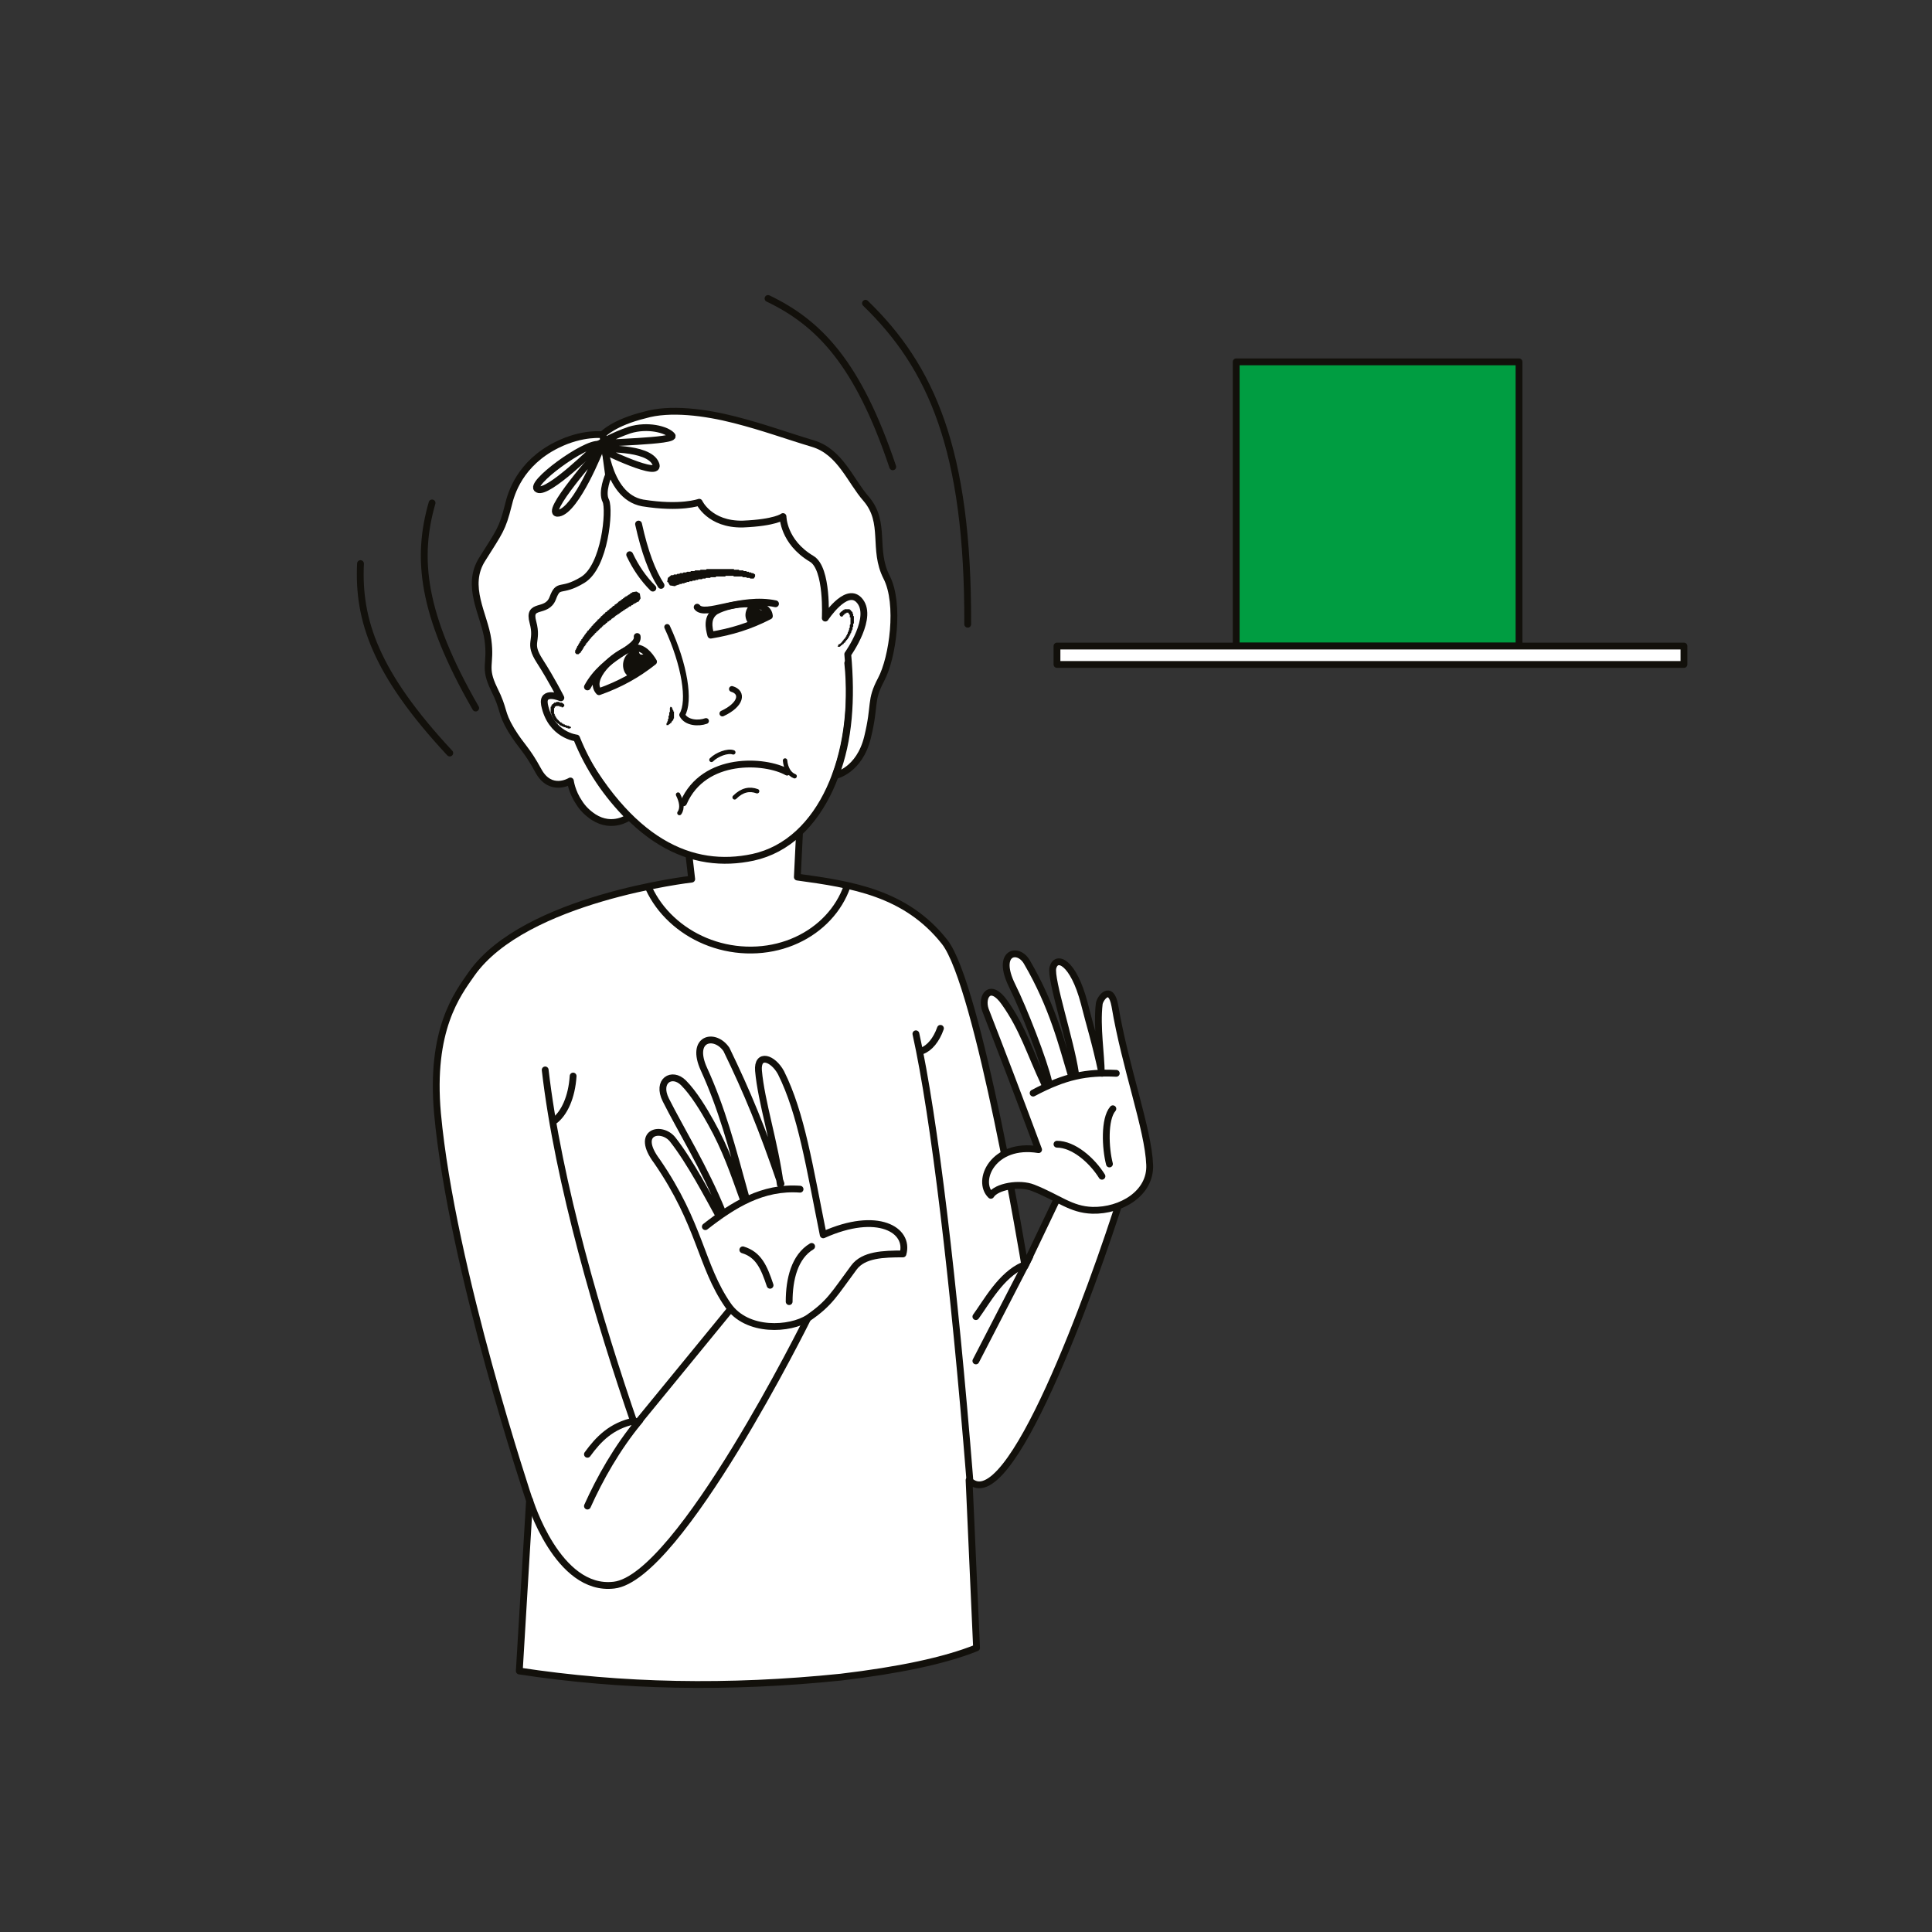 <?xml version="1.0" encoding="utf-8"?>
<!-- Generator: Adobe Illustrator 23.1.0, SVG Export Plug-In . SVG Version: 6.00 Build 0)  -->
<svg version="1.1" xmlns="http://www.w3.org/2000/svg" xmlns:xlink="http://www.w3.org/1999/xlink" x="0px" y="0px"
	 viewBox="0 0 283.5 283.5" style="enable-background:new 0 0 283.5 283.5;" xml:space="preserve">
<rect x="0" y="0" width="283.5" height="283.5" fill="#333333" stroke="none"/>
<style type="text/css">
	.st0{clip-path:url(#SVGID_2_);fill-rule:evenodd;clip-rule:evenodd;fill:#FFFFFF;}
	.st1{clip-path:url(#SVGID_4_);fill:none;stroke:#12100B;stroke-linecap:round;stroke-linejoin:round;stroke-miterlimit:10;}
	.st2{clip-path:url(#SVGID_6_);fill:none;stroke:#12100B;stroke-linecap:round;stroke-linejoin:round;stroke-miterlimit:10;}
	.st3{clip-path:url(#SVGID_6_);fill-rule:evenodd;clip-rule:evenodd;fill:#009D41;}
	.st4{clip-path:url(#SVGID_6_);fill-rule:evenodd;clip-rule:evenodd;fill:#FFFFFF;}
	.st5{clip-path:url(#SVGID_6_);fill-rule:evenodd;clip-rule:evenodd;fill:#12100B;}
	
		.st6{clip-path:url(#SVGID_6_);fill:none;stroke:#12100B;stroke-width:0.85;stroke-linecap:round;stroke-linejoin:round;stroke-miterlimit:10;}
	
		.st7{clip-path:url(#SVGID_6_);fill:none;stroke:#12100B;stroke-width:0.65;stroke-linecap:round;stroke-linejoin:round;stroke-miterlimit:10;}
	.st8{clip-path:url(#SVGID_8_);fill-rule:evenodd;clip-rule:evenodd;fill:#12100B;}
	.st9{clip-path:url(#SVGID_8_);fill-rule:evenodd;clip-rule:evenodd;fill:#FFFFFF;}
	.st10{clip-path:url(#SVGID_10_);fill:none;stroke:#12100B;stroke-linecap:round;stroke-linejoin:round;stroke-miterlimit:10;}
	.st11{clip-path:url(#SVGID_12_);fill-rule:evenodd;clip-rule:evenodd;fill:#12100B;}
	.st12{clip-path:url(#SVGID_12_);fill-rule:evenodd;clip-rule:evenodd;fill:#FFFFFF;}
	.st13{clip-path:url(#SVGID_14_);fill:none;stroke:#12100B;stroke-linecap:round;stroke-linejoin:round;stroke-miterlimit:10;}
	.st14{clip-path:url(#SVGID_14_);fill-rule:evenodd;clip-rule:evenodd;fill:#12100B;}
</style>
<g id="Слой_1">
</g>
<g id="Слой_3">
	<g>
		<g>
			<g>
				<defs>
					<rect id="SVGID_1_" x="22.5" y="22.4" width="242.3" height="242.3"/>
				</defs>
				<clipPath id="SVGID_2_">
					<use xlink:href="#SVGID_1_"  style="overflow:visible;"/>
				</clipPath>
				<path class="st0" d="M123.4,246.1c8.4-1,15.2-2.4,19.9-4.3l-1.1-24.6c5.8,5.9,18-27.8,22.5-42.1l-8.9-0.6l-5.4,11.3
					c0,0-6.8-41.3-11.8-47.6c-5.7-7.2-13.6-8.4-21.6-9.5l0.6-12.3c-4.6,6.4-10.3,7.9-16.9,5.6l0.8,7c0,0-24.5,2.8-32.3,13.9
					c-2.1,3-6.1,8.2-5,20.5c2.1,22.8,13.5,56.8,13.5,56.8l-1.5,25C91.2,247.5,106.9,247.8,123.4,246.1"/>
			</g>
			<g>
				<defs>
					<path id="SVGID_3_" d="M100.8,122l0.8,7c0,0-24.5,2.8-32.3,13.9c-2.1,3-6.1,8.2-5,20.5c2.1,22.8,13.5,56.8,13.5,56.8l-1.5,25
						c15,2.3,30.7,2.7,47.2,1c8.4-1,15.2-2.4,19.9-4.3l-1.1-24.6c5.8,5.9,18-27.8,22.5-42.1l-8.9-0.6l-5.4,11.3
						c0,0-6.8-41.3-11.8-47.6c-5.7-7.2-13.6-8.4-21.6-9.5l0.6-12.3C113,122.7,107.4,124.3,100.8,122"/>
				</defs>
				<clipPath id="SVGID_4_">
					<use xlink:href="#SVGID_3_"  style="overflow:visible;"/>
				</clipPath>
				<path class="st1" d="M109.5,111.4c8.5,0.3,15.5,6.8,15.5,14.5c0,7.7-6.9,13.8-15.5,13.5c-8.5-0.3-15.5-6.8-15.5-14.5
					S101,111.1,109.5,111.4z"/>
			</g>
			<g>
				<defs>
					<rect id="SVGID_5_" x="22.5" y="22.4" width="242.3" height="242.3"/>
				</defs>
				<clipPath id="SVGID_6_">
					<use xlink:href="#SVGID_5_"  style="overflow:visible;"/>
				</clipPath>
				<path class="st2" d="M123.4,246.1c8.4-1,15.2-2.4,19.9-4.3l-1.1-24.6c5.8,5.9,18-27.8,22.5-42.1l-8.9-0.6l-5.4,11.3
					c0,0-6.8-41.3-11.8-47.6c-5.7-7.2-13.6-8.4-21.6-9.5l0.6-12.3c-4.6,6.4-10.3,7.9-16.9,5.6l0.8,7c0,0-24.5,2.8-32.3,13.9
					c-2.1,3-6.1,8.2-5,20.5c2.1,22.8,13.5,56.8,13.5,56.8l-1.5,25C91.2,247.5,106.9,247.8,123.4,246.1z"/>
				<line class="st2" x1="151.1" y1="184.4" x2="143.2" y2="199.7"/>
				<path class="st2" d="M134.4,151.7c2.7,12.2,5.6,36.6,7.9,65.3"/>
				<path class="st2" d="M86.2,213.4c1.6-2.2,3.5-4.2,6.9-4.9"/>
				<path class="st2" d="M86.2,221c1.8-4,4.3-8.5,7.7-12.6"/>
				<path class="st2" d="M84.1,157.9c-0.2,3.1-1.3,5.5-2.8,6.6"/>
				<path class="st2" d="M80,157c1.9,16.5,7.9,36.9,13.2,52.2l14.9-18.2c2.7,1.7,6.3,2.3,10.4,2.5c0,0-18.8,38-28.4,39.1
					c-8.3,1-12.4-12.5-12.4-12.5"/>
				<rect x="181.4" y="53.1" class="st3" width="41.5" height="41.7"/>
				<rect x="181.4" y="53.1" class="st2" width="41.5" height="41.7"/>
				<rect x="155.1" y="94.8" class="st4" width="92" height="2.7"/>
				<rect x="155.1" y="94.8" class="st2" width="92" height="2.7"/>
				<path class="st2" d="M127,44.5c9.6,9.3,15.1,21.4,15,47.1"/>
				<path class="st2" d="M52.9,82.7C52.5,91,55.1,98.8,66,110.5"/>
				<path class="st4" d="M143.2,193.2c1.6-2.2,3.7-6.1,6.9-7.5"/>
				<path class="st2" d="M143.2,193.2c1.6-2.2,3.7-6.1,6.9-7.5"/>
				<path class="st4" d="M138,150.9c-0.6,1.7-1.6,2.9-2.7,3.3"/>
				<path class="st2" d="M138,150.9c-0.6,1.7-1.6,2.9-2.7,3.3"/>
				<path class="st4" d="M132.5,184c-2.9,0-5.8,0.1-7.2,2c-2.9,3.9-3.5,5.2-6.7,7.4c-2.6,1.7-9,2.2-11.8-1.9
					c-4-5.8-4-11.8-10.4-21.1c-3.3-4.4,0.7-5.2,2.3-3.2c2.6,3.3,5.3,8.5,6.9,11.4l0.4-0.8c-2.6-6.4-6.2-12.2-8.3-16.4
					c-1.4-2.8,0.9-4.2,2.6-2.5c1.5,1.5,3,4,4,5.8c2.2,3.9,3.4,7.5,4.7,11.1l0.4-0.3c-2-7.3-3.5-12.9-6.1-18.6
					c-2.1-4.6,1.6-5.4,3.3-2.9c3.1,6.4,5.2,11.5,8,19.7l-0.1,0.1c-0.8-6.1-2.8-12.1-3.2-16.7c-0.2-2.6,2.1-1.9,3.3,0.3
					c3,6,4.2,13.9,6.2,23.8C128.8,177.6,133.5,180.5,132.5,184"/>
				<path class="st2" d="M132.5,184c-2.9,0-5.8,0.1-7.2,2c-2.9,3.9-3.5,5.2-6.7,7.4c-2.6,1.7-9,2.2-11.8-1.9
					c-4-5.8-4-11.8-10.4-21.1c-3.3-4.4,0.7-5.2,2.3-3.2c2.6,3.3,5.3,8.5,6.9,11.4l0.4-0.8c-2.6-6.4-6.2-12.2-8.3-16.4
					c-1.4-2.8,0.9-4.2,2.6-2.5c1.5,1.5,3,4,4,5.8c2.2,3.9,3.4,7.5,4.7,11.1l0.4-0.3c-2-7.3-3.5-12.9-6.1-18.6
					c-2.1-4.6,1.6-5.4,3.3-2.9c3.1,6.4,5.2,11.5,8,19.7l-0.1,0.1c-0.8-6.1-2.8-12.1-3.2-16.7c-0.2-2.6,2.1-1.9,3.3,0.3
					c3,6,4.2,13.9,6.2,23.8C128.8,177.6,133.5,180.5,132.5,184z"/>
				<path class="st4" d="M145.4,175.4c0.8-1.3,4.2-1.9,6.2-1.1c3.8,1.5,5.5,3.2,8.7,3.3c4.2,0.1,8.6-2.5,8.4-6.7
					c-0.2-5.2-3.6-14.3-5.1-23.3c-0.6-3.3-2.2-1.1-2.3-0.3c-0.4,3.4,0.3,7.5,0.3,10.2l0.1,0c-1-4.7-1.8-7.1-2.6-10.3
					c-1.6-6.1-4.1-7.1-4.6-5.2c-0.4,1.7,2.6,10.7,3.3,15.4l-0.6,0.4c-1.3-4.3-2.7-10.1-6.5-16.6c-1.3-2.3-4.6-1.5-2.2,3.4
					c1.7,3.4,4.7,11.1,5.4,14.2l-0.6,0.3c-2.2-4.7-3.2-8.2-5.9-12c-2.1-3-3.5-0.9-2.8,1.1c2.3,5.9,4.9,12.7,7.8,20.5
					C145.7,167.6,143.2,173.3,145.4,175.4"/>
				<path class="st2" d="M145.4,175.4c0.8-1.3,4.2-1.9,6.2-1.1c3.8,1.5,5.5,3.2,8.7,3.3c4.2,0.1,8.6-2.5,8.4-6.7
					c-0.2-5.2-3.6-14.3-5.1-23.3c-0.6-3.3-2.2-1.1-2.3-0.3c-0.4,3.4,0.3,7.5,0.3,10.2l0.1,0c-1-4.7-1.8-7.1-2.6-10.3
					c-1.6-6.1-4.1-7.1-4.6-5.2c-0.4,1.7,2.6,10.7,3.3,15.4l-0.6,0.4c-1.3-4.3-2.7-10.1-6.5-16.6c-1.3-2.3-4.6-1.5-2.2,3.4
					c1.7,3.4,4.7,11.1,5.4,14.2l-0.6,0.3c-2.2-4.7-3.2-8.2-5.9-12c-2.1-3-3.5-0.9-2.8,1.1c2.3,5.9,4.9,12.7,7.8,20.5
					C145.7,167.6,143.2,173.3,145.4,175.4z"/>
				<path class="st4" d="M117.4,174.5c-5.5-0.4-9.8,2.3-13.9,5.5"/>
				<path class="st2" d="M117.4,174.5c-5.5-0.4-9.8,2.3-13.9,5.5"/>
				<path class="st4" d="M151.6,160.4c4.7-2.5,7.8-3.1,12.2-2.9"/>
				<path class="st2" d="M151.6,160.4c4.7-2.5,7.8-3.1,12.2-2.9"/>
				<path class="st4" d="M119.1,182.9c-2.5,1.5-3.3,4.8-3.3,8.1"/>
				<path class="st2" d="M119.1,182.9c-2.5,1.5-3.3,4.8-3.3,8.1"/>
				<path class="st4" d="M155.1,167.9c2.4,0,5.1,2.3,6.6,4.7"/>
				<path class="st2" d="M155.1,167.9c2.4,0,5.1,2.3,6.6,4.7"/>
				<path class="st4" d="M109,183.4c2.3,0.7,3.1,2.5,4,5.2"/>
				<path class="st2" d="M109,183.4c2.3,0.7,3.1,2.5,4,5.2"/>
				<path class="st4" d="M163.3,162.7c-1.3,1.5-1.1,5.8-0.5,8.1"/>
				<path class="st2" d="M163.3,162.7c-1.3,1.5-1.1,5.8-0.5,8.1"/>
				<path class="st4" d="M77.9,98.7C71.7,83,82,69.3,93,66.6c4.5-1.1,11.4-1.7,16.3,0.6c7.5,3.4,12.9,9.2,13.7,19.4
					c2.3-7.1,6-0.4,6.2,2.5c0.4,4-3.9,7.5-4.8,8.2c1.4,13.4-3.8,26.3-13.9,28.5c-8.9,1.9-18.2-2-26.3-17.5c-0.5,0.9-5,2.4-7.5-4
					C75.7,101.9,77.2,98.8,77.9,98.7"/>
				<path class="st2" d="M77.9,98.7C71.7,83,82,69.3,93,66.6c4.5-1.1,11.4-1.7,16.3,0.6c7.5,3.4,12.9,9.2,13.7,19.4
					c2.3-7.1,6-0.4,6.2,2.5c0.4,4-3.9,7.5-4.8,8.2c1.4,13.4-3.8,26.3-13.9,28.5c-8.9,1.9-18.2-2-26.3-17.5c-0.5,0.9-5,2.4-7.5-4
					C75.7,101.9,77.2,98.8,77.9,98.7z"/>
				<path class="st2" d="M92.4,81.4c0.9,1.9,2,3.5,3.4,4.9"/>
				<path class="st2" d="M93.7,76.9c0.9,4.1,2,7,3.3,9"/>
				<path class="st4" d="M89.3,69.7c0,0-1.1,2.5-0.4,3.8c0.6,1.3-0.1,9.6-3.4,11.6c-3.3,2-3.5,0.3-4.4,2.7c-0.9,2.3-3.7,0.6-2.9,3.5
					c0.8,3-0.8,2.9,1,5.7c1.8,2.8,3.1,5.4,3.1,5.4s-2.8-1.2-2.4,1c0.9,4.5,4.7,4.9,4.7,4.9c1.8,4.5,4.5,8.4,7.7,11.6
					c0,0-2.4,1.8-5.2,0c-0.9-0.6-1.6-1.3-2.1-2.1c-1.1-1.6-1.3-3.2-1.3-3.2s-2.9,1.8-4.7-1.5c-1.8-3.3-2.4-3.4-4-6
					c-1.6-2.7-0.9-2.8-2.5-6c-1.6-3.3-0.4-3.5-0.9-7.2c-0.5-3.7-3.4-7.9-0.8-11.9c2.5-4,2.9-4.3,3.8-7.9c0.4-1.7,1.7-6.1,7.1-8.8
					c3.8-1.9,6.8-1.5,6.8-1.5L89.3,69.7z"/>
				<path class="st2" d="M89.3,69.7c0,0-1.1,2.5-0.4,3.8c0.6,1.3-0.1,9.6-3.4,11.6c-3.3,2-3.5,0.3-4.4,2.7c-0.9,2.3-3.7,0.6-2.9,3.5
					c0.8,3-0.8,2.9,1,5.7c1.8,2.8,3.1,5.4,3.1,5.4s-2.8-1.2-2.4,1c0.9,4.5,4.7,4.9,4.7,4.9c1.8,4.5,4.5,8.4,7.7,11.6
					c0,0-2.4,1.8-5.2,0c-0.9-0.6-1.6-1.3-2.1-2.1c-1.1-1.6-1.3-3.2-1.3-3.2s-2.9,1.8-4.7-1.5c-1.8-3.3-2.4-3.4-4-6
					c-1.6-2.7-0.9-2.8-2.5-6c-1.6-3.3-0.4-3.5-0.9-7.2c-0.5-3.7-3.4-7.9-0.8-11.9c2.5-4,2.9-4.3,3.8-7.9c0.4-1.7,1.7-6.1,7.1-8.8
					c3.8-1.9,6.8-1.5,6.8-1.5L89.3,69.7z"/>
				<path class="st2" d="M116.5,71.2c0.1,2-0.5,3.6-1.9,4.6"/>
				<path class="st4" d="M88.5,63.7c0,0,0.3,9.1,5.8,10.1c5.6,0.9,8.3-0.1,8.3-0.1s1.5,3.3,6.4,3.2c4.8-0.2,5.9-1.1,5.9-1.1
					s0,3.7,4.2,6.2c2.4,1.4,2,8.7,2,8.7s3-4.6,4.9-2.7c2.4,2.4-1.6,8-1.6,8c0.6,6.6,0.2,12.6-1.8,17.8c0,0,3.5-0.7,4.7-5.6
					c1.2-4.9,0.3-5.3,2-8.5c1.7-3.2,2.8-11.1,0.8-15c-2.1-4.1,0-8-3-11.5c-2.3-2.6-3.8-6.9-7.8-8.1c-4-1.2-7.2-2.4-11.5-3.5
					c-4.3-1.1-9.5-1.8-13.2-0.7C90.1,62,88.5,63.7,88.5,63.7"/>
				<path class="st2" d="M88.5,63.7c0,0,0.3,9.1,5.8,10.1c5.6,0.9,8.3-0.1,8.3-0.1s1.5,3.3,6.4,3.2c4.8-0.2,5.9-1.1,5.9-1.1
					s0,3.7,4.2,6.2c2.4,1.4,2,8.7,2,8.7s3-4.6,4.9-2.7c2.4,2.4-1.6,8-1.6,8c0.6,6.6,0.2,12.6-1.8,17.8c0,0,3.5-0.7,4.7-5.6
					c1.2-4.9,0.3-5.3,2-8.5c1.7-3.2,2.8-11.1,0.8-15c-2.1-4.1,0-8-3-11.5c-2.3-2.6-3.8-6.9-7.8-8.1c-4-1.2-7.2-2.4-11.5-3.5
					c-4.3-1.1-9.5-1.8-13.2-0.7C90.1,62,88.5,63.7,88.5,63.7z"/>
				<polygon class="st5" points="93.9,87.1 93.9,87.2 94,87.8 93.7,88.3 93.7,88.3 93.6,88.3 93.4,88.4 93.3,88.5 93.2,88.5 
					93.1,88.6 93,88.6 92.9,88.7 92.9,88.7 92.8,88.8 92.8,88.8 92.7,88.8 92.6,88.9 92.6,88.9 92.5,89 92.4,89 92.3,89 92.3,89.1 
					92.2,89.1 92.1,89.2 92.1,89.2 92,89.3 91.9,89.3 91.9,89.3 91.8,89.4 91.7,89.4 91.7,89.5 91.6,89.5 91.5,89.6 91.4,89.6 
					91.4,89.7 91.3,89.7 91.2,89.8 91.1,89.8 91.1,89.9 91,89.9 90.9,90 90.9,90 90.8,90.1 90.7,90.1 90.6,90.2 90.6,90.2 
					90.5,90.3 90.4,90.3 90.3,90.4 90.3,90.4 90.2,90.5 90.1,90.6 90,90.6 90,90.7 89.9,90.7 89.8,90.8 89.7,90.8 89.7,90.9 
					89.6,91 89.5,91 89.4,91.1 89.4,91.1 89.3,91.2 89.2,91.2 89.1,91.3 89.1,91.4 89,91.4 88.9,91.5 88.8,91.6 88.8,91.6 
					88.7,91.7 88.6,91.7 88.5,91.8 88.5,91.9 88.4,91.9 88.3,92 88.3,92.1 88.2,92.1 88.1,92.2 88,92.3 88,92.3 87.9,92.4 
					87.8,92.5 87.8,92.5 87.7,92.6 87.6,92.7 87.5,92.7 87.5,92.8 87.4,92.9 87.3,92.9 87.3,93 87.2,93.1 87.1,93.2 87.1,93.2 
					87,93.3 87,93.3 86.9,93.4 86.9,93.4 86.9,93.4 86.8,93.5 86.8,93.5 86.8,93.5 86.7,93.6 86.7,93.6 86.7,93.7 86.7,93.7 
					86.6,93.7 86.6,93.8 86.6,93.8 86.5,93.8 86.5,93.9 86.5,93.9 86.4,94 86.4,94 86.4,94 86.3,94.1 86.3,94.1 86.3,94.1 
					86.3,94.2 86.2,94.2 86.2,94.3 86.2,94.3 86.1,94.3 86.1,94.4 86.1,94.4 86,94.4 86,94.5 86,94.5 86,94.6 85.9,94.6 85.9,94.6 
					85.9,94.7 85.9,94.7 85.8,94.8 85.8,94.8 85.8,94.8 85.7,94.9 85.7,94.9 85.7,95 85.7,95 85.6,95 85.6,95.1 85.6,95.1 
					85.6,95.2 85.5,95.2 85.5,95.2 85.5,95.3 85.5,95.3 85.4,95.4 85.4,95.4 85.4,95.4 85.4,95.5 85.3,95.5 85.3,95.6 85.3,95.6 
					85.3,95.6 85.2,95.7 85.2,95.7 85.2,95.8 85.2,95.8 85.1,95.8 85.1,95.8 84.9,96 84.6,96 84.6,96 84.4,95.8 84.4,95.5 
					84.4,95.4 84.5,95.4 84.5,95.3 84.5,95.3 84.5,95.2 84.5,95.2 84.6,95.2 84.6,95.1 84.6,95.1 84.6,95 84.7,95 84.7,94.9 
					84.7,94.9 84.7,94.8 84.8,94.8 84.8,94.8 84.8,94.7 84.8,94.7 84.9,94.6 84.9,94.6 84.9,94.5 84.9,94.5 85,94.4 85,94.4 
					85,94.4 85,94.3 85.1,94.3 85.1,94.2 85.1,94.2 85.1,94.1 85.2,94.1 85.2,94 85.2,94 85.3,94 85.3,93.9 85.3,93.9 85.3,93.8 
					85.4,93.8 85.4,93.7 85.4,93.7 85.5,93.7 85.5,93.6 85.5,93.6 85.5,93.5 85.6,93.5 85.6,93.4 85.6,93.4 85.7,93.4 85.7,93.3 
					85.7,93.3 85.8,93.2 85.8,93.2 85.8,93.2 85.8,93.1 85.9,93.1 85.9,93 85.9,93 86,92.9 86,92.9 86,92.9 86.1,92.8 86.1,92.8 
					86.1,92.7 86.2,92.7 86.2,92.7 86.2,92.6 86.3,92.5 86.4,92.5 86.4,92.4 86.5,92.3 86.6,92.2 86.6,92.1 86.7,92.1 86.8,92 
					86.8,91.9 86.9,91.8 87,91.8 87,91.7 87.1,91.6 87.2,91.5 87.2,91.5 87.3,91.4 87.4,91.3 87.5,91.2 87.5,91.2 87.6,91.1 
					87.7,91 87.7,90.9 87.8,90.9 87.9,90.8 88,90.7 88,90.7 88.1,90.6 88.2,90.5 88.2,90.4 88.3,90.4 88.4,90.3 88.5,90.2 
					88.5,90.2 88.6,90.1 88.7,90 88.8,90 88.8,89.9 88.9,89.8 89,89.8 89.1,89.7 89.1,89.6 89.2,89.6 89.3,89.5 89.4,89.5 
					89.4,89.4 89.5,89.3 89.6,89.3 89.7,89.2 89.7,89.2 89.8,89.1 89.9,89 89.9,89 90,88.9 90.1,88.9 90.2,88.8 90.2,88.7 
					90.3,88.7 90.4,88.6 90.5,88.6 90.5,88.5 90.6,88.5 90.7,88.4 90.7,88.3 90.8,88.3 90.9,88.2 91,88.2 91,88.1 91.1,88.1 
					91.2,88 91.2,88 91.3,87.9 91.4,87.9 91.4,87.8 91.5,87.8 91.6,87.7 91.6,87.7 91.7,87.6 91.8,87.6 91.8,87.5 91.9,87.5 
					92,87.5 92,87.4 92.1,87.4 92.2,87.3 92.2,87.3 92.4,87.2 92.5,87.1 92.6,87 92.7,87 92.8,86.9 92.8,86.9 93.4,86.8 				"/>
				<polygon class="st5" points="105.9,83.5 106,83.5 106.1,83.5 106.2,83.5 106.3,83.5 106.4,83.5 106.5,83.5 106.6,83.5 
					106.7,83.5 106.8,83.5 106.9,83.5 107,83.5 107.1,83.5 107.2,83.5 107.3,83.5 107.3,83.5 107.4,83.5 107.4,83.5 107.5,83.5 
					107.5,83.5 107.6,83.5 107.6,83.5 107.7,83.5 107.7,83.6 107.8,83.6 107.8,83.6 107.9,83.6 107.9,83.6 108,83.6 108,83.6 
					108.1,83.6 108.1,83.6 108.2,83.6 108.2,83.6 108.3,83.6 108.3,83.6 108.4,83.6 108.4,83.6 108.5,83.7 108.5,83.7 108.6,83.7 
					108.6,83.7 108.7,83.7 108.8,83.7 108.8,83.7 108.9,83.7 108.9,83.7 109,83.7 109,83.7 109.1,83.7 109.1,83.8 109.2,83.8 
					109.2,83.8 109.3,83.8 109.3,83.8 109.4,83.8 109.4,83.8 109.5,83.8 109.5,83.8 109.6,83.9 109.6,83.9 109.7,83.9 109.7,83.9 
					109.8,83.9 109.8,83.9 109.8,83.9 109.9,83.9 109.9,84 110,84 110,84 110.1,84 110.1,84 110.2,84 110.2,84 110.3,84.1 
					110.3,84.1 110.4,84.1 110.4,84.1 110.5,84.1 110.5,84.1 110.5,84.1 110.8,84.3 110.8,84.6 110.8,84.6 110.6,84.9 110.3,84.9 
					110.3,84.9 110.3,84.9 110.2,84.9 110.2,84.9 110.1,84.9 110.1,84.9 110,84.8 110,84.8 109.9,84.8 109.9,84.8 109.8,84.8 
					109.8,84.8 109.8,84.8 109.7,84.8 109.7,84.8 109.6,84.8 109.6,84.8 109.5,84.7 109.5,84.7 109.4,84.7 109.4,84.7 109.3,84.7 
					109.3,84.7 109.2,84.7 109.2,84.7 109.1,84.7 109.1,84.7 109.1,84.7 109,84.7 109,84.7 108.9,84.6 108.9,84.6 108.8,84.6 
					108.8,84.6 108.7,84.6 108.7,84.6 108.6,84.6 108.6,84.6 108.5,84.6 108.5,84.6 108.4,84.6 108.4,84.6 108.3,84.6 108.3,84.6 
					108.2,84.6 108.2,84.6 108.1,84.6 108.1,84.6 108,84.6 108,84.6 107.9,84.6 107.9,84.6 107.9,84.6 107.8,84.6 107.8,84.6 
					107.7,84.6 107.7,84.6 107.6,84.5 107.6,84.5 107.5,84.5 107.5,84.5 107.4,84.5 107.4,84.5 107.3,84.5 107.3,84.5 107.2,84.5 
					107.2,84.5 107.1,84.5 107,84.5 106.9,84.5 106.8,84.5 106.7,84.5 106.6,84.5 106.5,84.5 106.4,84.6 106.3,84.6 106.2,84.6 
					106.1,84.6 106,84.6 105.9,84.6 105.8,84.6 105.7,84.6 105.6,84.6 105.5,84.6 105.4,84.6 105.3,84.6 105.2,84.6 105.1,84.6 
					105,84.7 104.9,84.7 104.8,84.7 104.7,84.7 104.7,84.7 104.6,84.7 104.5,84.7 104.4,84.7 104.3,84.7 104.2,84.8 104.1,84.8 
					104,84.8 103.9,84.8 103.8,84.8 103.7,84.8 103.6,84.8 103.5,84.9 103.4,84.9 103.3,84.9 103.2,84.9 103.1,84.9 103.1,84.9 
					103,85 102.9,85 102.8,85 102.7,85 102.6,85 102.5,85 102.4,85.1 102.3,85.1 102.2,85.1 102.2,85.1 102.1,85.1 102,85.2 
					101.9,85.2 101.8,85.2 101.7,85.2 101.6,85.2 101.6,85.3 101.5,85.3 101.4,85.3 101.3,85.3 101.2,85.3 101.1,85.4 101.1,85.4 
					101,85.4 100.9,85.4 100.8,85.4 100.7,85.5 100.7,85.5 100.6,85.5 100.5,85.5 100.4,85.6 100.3,85.6 100.3,85.6 100.2,85.6 
					100.1,85.6 100,85.7 100,85.7 99.9,85.7 99.8,85.7 99.7,85.7 99.7,85.8 99.6,85.8 99.5,85.8 99.3,85.9 99.2,85.9 99.1,86 
					98.9,86 98.9,86 98.3,85.9 98,85.4 97.9,85.4 98,84.8 98.5,84.4 98.5,84.4 98.6,84.4 98.8,84.4 98.9,84.3 99.1,84.3 99.2,84.3 
					99.3,84.3 99.4,84.2 99.4,84.2 99.5,84.2 99.6,84.2 99.7,84.2 99.7,84.2 99.8,84.1 99.9,84.1 100,84.1 100.1,84.1 100.2,84.1 
					100.2,84.1 100.3,84 100.4,84 100.5,84 100.6,84 100.7,84 100.7,84 100.8,83.9 100.9,83.9 101,83.9 101.1,83.9 101.2,83.9 
					101.3,83.9 101.4,83.8 101.5,83.8 101.5,83.8 101.6,83.8 101.7,83.8 101.8,83.8 101.9,83.8 102,83.7 102.1,83.7 102.2,83.7 
					102.3,83.7 102.4,83.7 102.5,83.7 102.6,83.7 102.7,83.7 102.8,83.6 102.9,83.6 103,83.6 103.1,83.6 103.2,83.6 103.2,83.6 
					103.3,83.6 103.4,83.6 103.5,83.6 103.6,83.6 103.7,83.5 103.8,83.5 103.9,83.5 104,83.5 104.1,83.5 104.2,83.5 104.3,83.5 
					104.4,83.5 104.5,83.5 104.6,83.5 104.7,83.5 104.9,83.5 105,83.5 105.1,83.5 105.2,83.5 105.3,83.5 105.4,83.5 105.5,83.5 
					105.6,83.5 105.7,83.5 105.8,83.5 				"/>
				<path class="st2" d="M88.1,65.9c0,0-8.8,9.9-6.1,9.4C84.6,74.8,88.1,65.9,88.1,65.9z"/>
				<path class="st2" d="M87.9,65.2c-2.1-0.3-10.5,5.9-9,6.6C80.4,72.6,87.4,65.6,87.9,65.2z"/>
				<path class="st2" d="M87.8,65.2c0-0.3,11.7-0.4,10.8-1.3c-0.8-0.9-3.6-1.6-6.2-0.8C90,63.9,87.8,65.2,87.8,65.2z"/>
				<path class="st2" d="M88.1,65.9c0,0,9.3,4.6,8.1,2.1C95.1,65.5,88.1,65.9,88.1,65.9z"/>
				<path class="st6" d="M106,104.7c2.8-1.3,3.1-3.1,1.4-3.6"/>
				<polygon class="st5" points="98.6,103.8 98.6,103.8 98.6,103.9 98.6,103.9 98.6,103.9 98.6,103.9 98.7,104 98.7,104 98.7,104 
					98.7,104.1 98.7,104.1 98.7,104.1 98.7,104.1 98.7,104.1 98.7,104.2 98.8,104.2 98.8,104.2 98.8,104.2 98.8,104.3 98.8,104.3 
					98.8,104.3 98.8,104.3 98.8,104.4 98.8,104.4 98.9,104.4 98.9,104.4 98.9,104.5 98.9,104.5 98.9,104.5 98.9,104.5 98.9,104.6 
					98.9,104.6 98.9,104.6 98.9,104.6 98.9,104.6 98.9,104.7 98.9,104.7 98.9,104.7 98.9,104.7 98.9,104.8 98.9,104.8 98.9,104.8 
					98.9,104.8 98.9,104.9 98.9,104.9 98.9,104.9 98.9,104.9 98.9,104.9 98.9,105 98.9,105 98.9,105 98.9,105 98.9,105.1 
					98.9,105.1 98.9,105.1 98.9,105.1 98.9,105.2 98.9,105.2 98.9,105.2 98.9,105.2 98.9,105.2 98.9,105.3 98.9,105.3 98.9,105.3 
					98.9,105.3 98.9,105.3 98.9,105.4 98.9,105.4 98.9,105.4 98.9,105.4 98.9,105.4 98.9,105.4 98.8,105.5 98.8,105.5 98.8,105.5 
					98.8,105.5 98.8,105.5 98.8,105.5 98.8,105.6 98.8,105.6 98.8,105.6 98.8,105.6 98.8,105.6 98.8,105.7 98.7,105.7 98.7,105.7 
					98.7,105.7 98.7,105.7 98.7,105.7 98.7,105.8 98.7,105.8 98.6,105.8 98.6,105.9 98.6,105.9 98.6,105.9 98.6,105.9 98.5,106 
					98.5,106 98.5,106 98.5,106.1 98.4,106.1 98.4,106.1 98.4,106.1 98.4,106.1 98.3,106.2 98.3,106.2 98.3,106.2 98.3,106.2 
					98.2,106.3 98.2,106.3 98.2,106.3 98.2,106.3 98.2,106.3 98.1,106.3 98.1,106.4 98.1,106.4 98,106.4 97.8,106.4 97.8,106.2 
					97.8,106.2 97.8,106.2 97.8,106.1 97.9,106.1 97.9,106.1 97.9,106.1 97.9,106 97.9,106 97.9,106 97.9,106 97.9,105.9 
					97.9,105.9 97.9,105.9 98,105.8 98,105.8 98,105.8 98,105.8 98,105.7 98,105.7 98,105.7 98,105.6 98,105.6 98,105.6 98,105.6 
					98,105.5 98,105.5 98.1,105.5 98.1,105.5 98.1,105.4 98.1,105.4 98.1,105.4 98.1,105.4 98.1,105.4 98.1,105.3 98.1,105.3 
					98.1,105.3 98.1,105.3 98.1,105.3 98.1,105.3 98.1,105.2 98.1,105.2 98.1,105.2 98.1,105.2 98.1,105.2 98.1,105.2 98.1,105.1 
					98.1,105.1 98.1,105.1 98.1,105.1 98.1,105.1 98.1,105.1 98.1,105 98.1,105 98.1,105 98.1,105 98.2,105 98.2,105 98.2,104.9 
					98.2,104.9 98.2,104.9 98.2,104.9 98.2,104.9 98.2,104.9 98.2,104.8 98.2,104.8 98.2,104.8 98.2,104.8 98.2,104.8 98.2,104.8 
					98.2,104.7 98.2,104.7 98.2,104.7 98.2,104.7 98.2,104.7 98.2,104.7 98.2,104.6 98.2,104.6 98.2,104.6 98.2,104.6 98.2,104.6 
					98.2,104.5 98.2,104.5 98.2,104.5 98.3,104.5 98.3,104.4 98.3,104.4 98.3,104.4 98.3,104.4 98.3,104.4 98.3,104.3 98.3,104.3 
					98.3,104.3 98.3,104.3 98.3,104.2 98.3,104.2 98.3,104.2 98.3,104.2 98.3,104.2 98.3,104.1 98.3,104.1 98.3,104.1 98.3,104 
					98.3,104 98.3,104 98.3,104 98.3,103.9 98.3,103.9 98.4,103.7 				"/>
				<path class="st6" d="M97.9,92c2.6,5.6,3.4,10.9,2.2,12.9c0.6,1.2,2.4,1.3,3.5,0.9"/>
				<path class="st7" d="M107.8,117c1.1-1.1,2.2-1.3,3.3-0.9"/>
				<path class="st7" d="M104.4,111.5c0.8-0.8,2.4-1.4,3.2-1.1"/>
				<path class="st7" d="M99.5,116.6c0.5,1,0.7,2,0.2,2.7"/>
				<path class="st2" d="M112.7,43.8c7.5,3.6,13.2,9.5,18.3,24.7"/>
				<path class="st2" d="M63.4,73.8c-2.3,8-1.6,16.2,6.4,30.1"/>
				<path class="st7" d="M115.2,111.6c0.1,1.1,0.6,2,1.4,2.3"/>
				<path class="st2" d="M115.5,113.3c-3.2-1.8-12.2-2.4-15.2,4.5"/>
				<path class="st2" d="M86.2,100.8c2.5-4.6,7.6-5.6,7.3-7.4"/>
				<path class="st2" d="M113.8,88.6c-5.1-1.1-10.4,2-11.5,0.5"/>
			</g>
			<g>
				<defs>
					<path id="SVGID_7_" d="M92.7,95.2c-2.8,0.7-6.5,4.5-4.8,6.3c3.1-1.1,5.6-2.5,8-4.4c-0.6-0.9-1.4-2-2.6-2
						C93,95.1,92.9,95.2,92.7,95.2"/>
				</defs>
				<clipPath id="SVGID_8_">
					<use xlink:href="#SVGID_7_"  style="overflow:visible;"/>
				</clipPath>
				<path class="st8" d="M92.7,95.5c1.2-0.7,2.6-0.3,3.3,0.8c0.6,1.1,0.2,2.6-1,3.2c-1.2,0.7-2.6,0.3-3.3-0.8
					C91.1,97.6,91.5,96.1,92.7,95.5"/>
				<path class="st9" d="M94,95.2c0.2-0.1,0.5-0.1,0.6,0.2c0.1,0.2,0,0.5-0.2,0.6c-0.2,0.1-0.5,0.1-0.6-0.2
					C93.7,95.6,93.8,95.3,94,95.2"/>
			</g>
			<g>
				<defs>
					<rect id="SVGID_9_" x="22.5" y="22.4" width="242.3" height="242.3"/>
				</defs>
				<clipPath id="SVGID_10_">
					<use xlink:href="#SVGID_9_"  style="overflow:visible;"/>
				</clipPath>
				<path class="st10" d="M87.9,101.5c3.1-1.1,5.6-2.5,8-4.4c-0.6-1-1.6-2.3-3.1-2C89.9,95.9,86.2,99.7,87.9,101.5z"/>
			</g>
			<g>
				<defs>
					<path id="SVGID_11_" d="M105.1,89.8c-1.3,0.8-1,2.4-0.7,3.5c3-0.5,5.6-1.3,8.6-2.8c-0.1-1.2-1.6-1.8-3.4-1.8
						C108,88.6,106.2,89,105.1,89.8"/>
				</defs>
				<clipPath id="SVGID_12_">
					<use xlink:href="#SVGID_11_"  style="overflow:visible;"/>
				</clipPath>
				<path class="st11" d="M111.1,88.1c-1.3,0.4-2,1.7-1.6,2.8c0.4,1.1,1.7,1.8,3,1.3c1.3-0.4,2-1.7,1.6-2.8
					C113.7,88.3,112.4,87.7,111.1,88.1"/>
				<path class="st12" d="M111.7,88.8c-0.2,0.1-0.4,0.3-0.3,0.5c0.1,0.2,0.3,0.3,0.6,0.3c0.2-0.1,0.4-0.3,0.3-0.5
					S111.9,88.8,111.7,88.8"/>
			</g>
			<g>
				<defs>
					<rect id="SVGID_13_" x="22.5" y="22.4" width="242.3" height="242.3"/>
				</defs>
				<clipPath id="SVGID_14_">
					<use xlink:href="#SVGID_13_"  style="overflow:visible;"/>
				</clipPath>
				<path class="st13" d="M112.9,90.4c-2.9,1.5-5.6,2.3-8.6,2.8c-0.3-1.1-0.6-2.6,0.7-3.5C107.5,88.3,112.7,88,112.9,90.4z"/>
				<polygon class="st14" points="81.9,103 81.9,103 81.9,103 82,103 82,103 82,103 82,103 82.1,103 82.1,103 82.1,103.1 
					82.2,103.1 82.2,103.1 82.2,103.1 82.2,103.1 82.3,103.1 82.3,103.1 82.3,103.1 82.3,103.1 82.4,103.1 82.4,103.1 82.4,103.1 
					82.5,103.1 82.5,103.1 82.5,103.2 82.6,103.2 82.6,103.2 82.6,103.2 82.6,103.2 82.6,103.2 82.8,103.4 82.8,103.6 82.8,103.6 
					82.8,103.6 82.6,103.8 82.4,103.8 82.4,103.8 82.4,103.7 82.4,103.7 82.3,103.7 82.3,103.7 82.3,103.7 82.3,103.7 82.2,103.7 
					82.2,103.7 82.2,103.7 82.2,103.7 82.2,103.7 82.1,103.7 82.1,103.6 82.1,103.6 82.1,103.6 82.1,103.6 82,103.6 82,103.6 
					82,103.6 82,103.6 82,103.6 82,103.6 81.9,103.6 81.9,103.6 81.9,103.6 81.9,103.6 81.9,103.6 81.9,103.6 81.8,103.6 
					81.8,103.6 81.8,103.6 81.8,103.6 81.8,103.6 81.8,103.6 81.8,103.6 81.7,103.6 81.7,103.6 81.7,103.6 81.7,103.6 81.7,103.6 
					81.7,103.6 81.7,103.6 81.7,103.6 81.6,103.6 81.6,103.6 81.6,103.6 81.6,103.6 81.6,103.6 81.6,103.6 81.6,103.6 81.6,103.6 
					81.6,103.6 81.6,103.6 81.5,103.7 81.5,103.7 81.5,103.7 81.5,103.7 81.5,103.7 81.5,103.7 81.5,103.7 81.5,103.7 81.5,103.7 
					81.5,103.7 81.5,103.7 81.5,103.7 81.5,103.7 81.4,103.7 81.4,103.7 81.4,103.7 81.4,103.7 81.4,103.8 81.4,103.8 81.4,103.8 
					81.4,103.8 81.4,103.8 81.4,103.8 81.4,103.8 81.4,103.8 81.4,103.8 81.4,103.8 81.4,103.8 81.4,103.8 81.4,103.9 81.3,103.9 
					81.3,103.9 81.3,103.9 81.3,103.9 81.3,103.9 81.3,103.9 81.3,103.9 81.3,103.9 81.3,104 81.3,104 81.3,104 81.3,104 81.3,104 
					81.3,104 81.3,104 81.3,104 81.3,104.1 81.3,104.1 81.3,104.1 81.3,104.1 81.3,104.1 81.3,104.1 81.3,104.1 81.3,104.2 
					81.3,104.2 81.3,104.2 81.3,104.2 81.3,104.2 81.3,104.2 81.3,104.3 81.3,104.3 81.3,104.3 81.3,104.3 81.3,104.3 81.3,104.3 
					81.3,104.4 81.3,104.4 81.3,104.4 81.3,104.4 81.3,104.4 81.3,104.4 81.3,104.5 81.3,104.5 81.3,104.5 81.3,104.5 81.3,104.5 
					81.3,104.5 81.3,104.6 81.3,104.6 81.3,104.6 81.3,104.6 81.3,104.6 81.3,104.7 81.3,104.7 81.3,104.7 81.3,104.7 81.3,104.7 
					81.4,104.8 81.4,104.8 81.4,104.8 81.4,104.8 81.4,104.8 81.4,104.8 81.4,104.9 81.4,104.9 81.4,104.9 81.4,104.9 81.4,104.9 
					81.4,105 81.4,105 81.5,105 81.5,105 81.5,105 81.5,105.1 81.5,105.1 81.5,105.1 81.5,105.1 81.5,105.1 81.5,105.2 81.5,105.2 
					81.6,105.2 81.6,105.2 81.6,105.2 81.6,105.3 81.6,105.3 81.6,105.3 81.6,105.3 81.6,105.3 81.7,105.4 81.7,105.4 81.7,105.4 
					81.7,105.4 81.7,105.4 81.7,105.5 81.7,105.5 81.8,105.5 81.8,105.5 81.8,105.5 81.8,105.5 81.8,105.6 81.8,105.6 81.9,105.6 
					81.9,105.6 81.9,105.6 81.9,105.7 81.9,105.7 81.9,105.7 82,105.7 82,105.7 82,105.8 82,105.8 82,105.8 82.1,105.8 82.1,105.8 
					82.1,105.8 82.1,105.9 82.1,105.9 82.2,105.9 82.2,105.9 82.2,105.9 82.2,105.9 82.2,106 82.3,106 82.3,106 82.3,106 82.3,106 
					82.4,106 82.4,106.1 82.4,106.1 82.4,106.1 82.4,106.1 82.5,106.1 82.5,106.1 82.5,106.2 82.5,106.2 82.6,106.2 82.6,106.2 
					82.6,106.2 82.6,106.2 82.7,106.2 82.7,106.3 82.7,106.3 82.8,106.3 82.8,106.3 82.8,106.3 82.8,106.3 82.9,106.3 82.9,106.3 
					82.9,106.4 82.9,106.4 83,106.4 83,106.4 83,106.4 83.1,106.4 83.1,106.4 83.1,106.4 83.2,106.5 83.2,106.5 83.2,106.5 
					83.3,106.5 83.3,106.5 83.3,106.5 83.3,106.5 83.4,106.5 83.4,106.5 83.4,106.5 83.5,106.5 83.5,106.6 83.5,106.6 83.6,106.6 
					83.6,106.6 83.7,106.6 83.7,106.6 83.8,106.8 83.6,106.9 83.6,106.9 83.6,106.9 83.5,106.9 83.5,106.9 83.4,106.9 83.4,106.9 
					83.4,106.9 83.3,106.9 83.3,106.8 83.3,106.8 83.2,106.8 83.2,106.8 83.2,106.8 83.1,106.8 83.1,106.8 83.1,106.8 83,106.8 
					83,106.8 83,106.7 82.9,106.7 82.9,106.7 82.9,106.7 82.8,106.7 82.8,106.7 82.8,106.7 82.7,106.7 82.7,106.7 82.7,106.6 
					82.6,106.6 82.6,106.6 82.6,106.6 82.5,106.6 82.5,106.6 82.5,106.6 82.4,106.5 82.4,106.5 82.4,106.5 82.4,106.5 82.3,106.5 
					82.3,106.5 82.3,106.5 82.2,106.4 82.2,106.4 82.2,106.4 82.2,106.4 82.1,106.4 82.1,106.4 82.1,106.3 82.1,106.3 82,106.3 
					82,106.3 82,106.3 82,106.2 81.9,106.2 81.9,106.2 81.9,106.2 81.9,106.2 81.8,106.2 81.8,106.1 81.8,106.1 81.8,106.1 
					81.7,106.1 81.7,106.1 81.7,106 81.7,106 81.7,106 81.6,106 81.6,106 81.6,105.9 81.6,105.9 81.5,105.9 81.5,105.9 81.5,105.9 
					81.5,105.8 81.5,105.8 81.4,105.8 81.4,105.8 81.4,105.7 81.4,105.7 81.4,105.7 81.4,105.7 81.3,105.7 81.3,105.6 81.3,105.6 
					81.3,105.6 81.3,105.6 81.3,105.6 81.2,105.5 81.2,105.5 81.2,105.5 81.2,105.5 81.2,105.4 81.2,105.4 81.1,105.4 81.1,105.4 
					81.1,105.3 81.1,105.3 81.1,105.3 81.1,105.3 81.1,105.3 81.1,105.2 81,105.2 81,105.2 81,105.2 81,105.1 81,105.1 81,105.1 
					81,105.1 81,105 81,105 80.9,105 80.9,105 80.9,105 80.9,104.9 80.9,104.9 80.9,104.9 80.9,104.9 80.9,104.8 80.9,104.8 
					80.9,104.8 80.9,104.8 80.9,104.7 80.8,104.7 80.8,104.7 80.8,104.7 80.8,104.7 80.8,104.6 80.8,104.6 80.8,104.6 80.8,104.6 
					80.8,104.5 80.8,104.5 80.8,104.5 80.8,104.5 80.8,104.4 80.8,104.4 80.8,104.4 80.8,104.4 80.8,104.4 80.8,104.3 80.8,104.3 
					80.8,104.3 80.8,104.3 80.8,104.2 80.8,104.2 80.8,104.2 80.8,104.2 80.8,104.2 80.8,104.1 80.8,104.1 80.8,104.1 80.8,104.1 
					80.8,104 80.8,104 80.8,104 80.8,104 80.8,104 80.8,103.9 80.8,103.9 80.8,103.9 80.8,103.9 80.8,103.9 80.8,103.8 80.8,103.8 
					80.8,103.8 80.8,103.8 80.8,103.8 80.8,103.7 80.8,103.7 80.8,103.7 80.9,103.7 80.9,103.7 80.9,103.6 80.9,103.6 80.9,103.6 
					80.9,103.6 80.9,103.6 80.9,103.5 80.9,103.5 80.9,103.5 81,103.5 81,103.5 81,103.4 81,103.4 81,103.4 81,103.4 81,103.4 
					81,103.4 81.1,103.3 81.1,103.3 81.1,103.3 81.1,103.3 81.1,103.3 81.1,103.3 81.2,103.3 81.2,103.2 81.2,103.2 81.2,103.2 
					81.2,103.2 81.2,103.2 81.3,103.2 81.3,103.2 81.3,103.2 81.3,103.2 81.3,103.1 81.4,103.1 81.4,103.1 81.4,103.1 81.4,103.1 
					81.4,103.1 81.5,103.1 81.5,103.1 81.5,103.1 81.5,103.1 81.6,103.1 81.6,103.1 81.6,103.1 81.6,103 81.6,103 81.7,103 
					81.7,103 81.7,103 81.7,103 81.8,103 81.8,103 81.8,103 81.8,103 81.9,103 				"/>
				<polygon class="st14" points="124.3,89.4 124.4,89.4 124.4,89.4 124.4,89.4 124.4,89.4 124.5,89.4 124.5,89.4 124.5,89.4 
					124.5,89.4 124.5,89.4 124.6,89.4 124.6,89.4 124.6,89.4 124.6,89.4 124.7,89.4 124.7,89.4 124.7,89.5 124.7,89.5 124.7,89.5 
					124.8,89.5 124.8,89.5 124.8,89.5 124.8,89.5 124.8,89.5 124.9,89.6 124.9,89.6 124.9,89.6 124.9,89.6 124.9,89.6 124.9,89.6 
					124.9,89.7 125,89.7 125,89.7 125,89.7 125,89.7 125,89.8 125,89.8 125,89.8 125,89.8 125.1,89.8 125.1,89.9 125.1,89.9 
					125.1,89.9 125.1,89.9 125.1,89.9 125.1,90 125.1,90 125.1,90 125.1,90 125.2,90.1 125.2,90.1 125.2,90.1 125.2,90.1 
					125.2,90.2 125.2,90.2 125.2,90.2 125.2,90.2 125.2,90.3 125.2,90.3 125.2,90.3 125.2,90.3 125.2,90.4 125.2,90.4 125.2,90.4 
					125.3,90.4 125.3,90.5 125.3,90.5 125.3,90.5 125.3,90.5 125.3,90.6 125.3,90.6 125.3,90.6 125.3,90.7 125.3,90.7 125.3,90.7 
					125.3,90.7 125.3,90.8 125.3,90.8 125.3,90.8 125.3,90.9 125.3,90.9 125.3,90.9 125.3,90.9 125.3,91 125.3,91 125.3,91 
					125.3,91.1 125.3,91.1 125.3,91.1 125.3,91.2 125.3,91.2 125.3,91.2 125.3,91.2 125.3,91.3 125.3,91.3 125.3,91.3 125.3,91.4 
					125.3,91.4 125.3,91.4 125.3,91.5 125.2,91.5 125.2,91.5 125.2,91.6 125.2,91.6 125.2,91.6 125.2,91.7 125.2,91.7 125.2,91.7 
					125.2,91.8 125.2,91.8 125.2,91.8 125.2,91.9 125.2,91.9 125.2,91.9 125.2,92 125.2,92 125.1,92 125.1,92.1 125.1,92.1 
					125.1,92.1 125.1,92.2 125.1,92.2 125.1,92.2 125.1,92.3 125.1,92.3 125.1,92.3 125.1,92.4 125,92.4 125,92.4 125,92.5 
					125,92.5 125,92.5 125,92.6 125,92.6 125,92.6 124.9,92.7 124.9,92.7 124.9,92.7 124.9,92.8 124.9,92.8 124.9,92.8 124.9,92.9 
					124.8,92.9 124.8,92.9 124.8,93 124.8,93 124.8,93 124.8,93.1 124.8,93.1 124.7,93.1 124.7,93.2 124.7,93.2 124.7,93.2 
					124.7,93.3 124.7,93.3 124.6,93.3 124.6,93.4 124.6,93.4 124.6,93.4 124.6,93.5 124.5,93.5 124.5,93.5 124.5,93.6 124.5,93.6 
					124.5,93.6 124.4,93.7 124.4,93.7 124.4,93.7 124.4,93.8 124.3,93.8 124.3,93.8 124.3,93.8 124.3,93.9 124.3,93.9 124.2,93.9 
					124.2,94 124.2,94 124.2,94 124.1,94.1 124.1,94.1 124.1,94.1 124.1,94.1 124,94.2 124,94.2 124,94.2 124,94.3 123.9,94.3 
					123.9,94.3 123.9,94.3 123.8,94.4 123.8,94.4 123.8,94.4 123.8,94.5 123.7,94.5 123.7,94.5 123.7,94.5 123.6,94.6 123.6,94.6 
					123.6,94.6 123.6,94.6 123.5,94.7 123.5,94.7 123.5,94.7 123.4,94.7 123.4,94.8 123.4,94.8 123.3,94.8 123.3,94.8 123.3,94.9 
					123.2,94.9 123.2,94.9 123.2,94.9 123.1,94.9 122.9,94.9 123,94.7 123,94.7 123,94.6 123,94.6 123.1,94.6 123.1,94.6 
					123.1,94.5 123.2,94.5 123.2,94.5 123.2,94.5 123.3,94.5 123.3,94.4 123.3,94.4 123.3,94.4 123.4,94.4 123.4,94.3 123.4,94.3 
					123.4,94.3 123.5,94.3 123.5,94.2 123.5,94.2 123.5,94.2 123.6,94.2 123.6,94.1 123.6,94.1 123.6,94.1 123.7,94 123.7,94 
					123.7,94 123.7,94 123.8,93.9 123.8,93.9 123.8,93.9 123.8,93.9 123.8,93.8 123.9,93.8 123.9,93.8 123.9,93.7 123.9,93.7 
					124,93.7 124,93.7 124,93.6 124,93.6 124,93.6 124.1,93.5 124.1,93.5 124.1,93.5 124.1,93.4 124.1,93.4 124.1,93.4 124.2,93.4 
					124.2,93.3 124.2,93.3 124.2,93.3 124.2,93.2 124.2,93.2 124.3,93.2 124.3,93.1 124.3,93.1 124.3,93.1 124.3,93.1 124.3,93 
					124.4,93 124.4,93 124.4,92.9 124.4,92.9 124.4,92.9 124.4,92.8 124.4,92.8 124.4,92.8 124.5,92.7 124.5,92.7 124.5,92.7 
					124.5,92.6 124.5,92.6 124.5,92.6 124.5,92.6 124.5,92.5 124.6,92.5 124.6,92.5 124.6,92.4 124.6,92.4 124.6,92.4 124.6,92.3 
					124.6,92.3 124.6,92.3 124.6,92.2 124.6,92.2 124.6,92.2 124.7,92.1 124.7,92.1 124.7,92.1 124.7,92.1 124.7,92 124.7,92 
					124.7,92 124.7,91.9 124.7,91.9 124.7,91.9 124.7,91.8 124.7,91.8 124.7,91.8 124.7,91.7 124.7,91.7 124.7,91.7 124.7,91.7 
					124.8,91.6 124.8,91.6 124.8,91.6 124.8,91.5 124.8,91.5 124.8,91.5 124.8,91.4 124.8,91.4 124.8,91.4 124.8,91.4 124.8,91.3 
					124.8,91.3 124.8,91.3 124.8,91.2 124.8,91.2 124.8,91.2 124.8,91.2 124.8,91.1 124.8,91.1 124.8,91.1 124.8,91.1 124.8,91 
					124.8,91 124.8,91 124.8,91 124.8,90.9 124.8,90.9 124.8,90.9 124.8,90.8 124.8,90.8 124.8,90.8 124.8,90.8 124.8,90.8 
					124.8,90.7 124.8,90.7 124.8,90.7 124.8,90.7 124.8,90.6 124.8,90.6 124.8,90.6 124.7,90.6 124.7,90.5 124.7,90.5 124.7,90.5 
					124.7,90.5 124.7,90.5 124.7,90.4 124.7,90.4 124.7,90.4 124.7,90.4 124.7,90.4 124.7,90.3 124.7,90.3 124.7,90.3 124.7,90.3 
					124.7,90.3 124.7,90.3 124.7,90.2 124.7,90.2 124.6,90.2 124.6,90.2 124.6,90.2 124.6,90.2 124.6,90.2 124.6,90.1 124.6,90.1 
					124.6,90.1 124.6,90.1 124.6,90.1 124.6,90.1 124.6,90.1 124.6,90.1 124.6,90.1 124.5,90 124.5,90 124.5,90 124.5,90 124.5,90 
					124.5,90 124.5,90 124.5,90 124.5,90 124.5,90 124.5,90 124.5,90 124.5,90 124.5,90 124.5,89.9 124.4,89.9 124.4,89.9 
					124.4,89.9 124.4,89.9 124.4,89.9 124.4,89.9 124.4,89.9 124.4,89.9 124.4,89.9 124.4,89.9 124.4,89.9 124.4,89.9 124.4,89.9 
					124.4,89.9 124.4,89.9 124.4,89.9 124.3,89.9 124.3,89.9 124.3,89.9 124.3,89.9 124.3,89.9 124.3,89.9 124.3,89.9 124.3,89.9 
					124.3,89.9 124.3,89.9 124.3,89.9 124.2,89.9 124.2,89.9 124.2,89.9 124.2,89.9 124.2,89.9 124.2,90 124.2,90 124.2,90 
					124.2,90 124.1,90 124.1,90 124.1,90 124.1,90 124.1,90 124.1,90 124.1,90 124,90 124,90.1 124,90.1 124,90.1 124,90.1 
					124,90.1 123.9,90.1 123.9,90.1 123.9,90.1 123.9,90.2 123.9,90.2 123.8,90.2 123.8,90.2 123.8,90.2 123.8,90.3 123.8,90.3 
					123.8,90.3 123.7,90.3 123.7,90.3 123.7,90.4 123.7,90.4 123.5,90.5 123.3,90.4 123.3,90.4 123.3,90.4 123.2,90.2 123.2,90 
					123.3,89.9 123.3,89.9 123.3,89.9 123.3,89.9 123.4,89.8 123.4,89.8 123.4,89.8 123.4,89.8 123.5,89.7 123.5,89.7 123.5,89.7 
					123.5,89.7 123.6,89.7 123.6,89.6 123.6,89.6 123.6,89.6 123.7,89.6 123.7,89.6 123.7,89.6 123.7,89.5 123.8,89.5 123.8,89.5 
					123.8,89.5 123.8,89.5 123.9,89.5 123.9,89.5 123.9,89.4 123.9,89.4 124,89.4 124,89.4 124,89.4 124,89.4 124.1,89.4 
					124.1,89.4 124.1,89.4 124.1,89.4 124.2,89.4 124.2,89.4 124.2,89.4 124.2,89.4 124.3,89.4 124.3,89.4 124.3,89.4 				"/>
			</g>
		</g>
	</g>
</g>
<g id="Слой_5">
</g>
<g id="Слой_4">
</g>
</svg>
